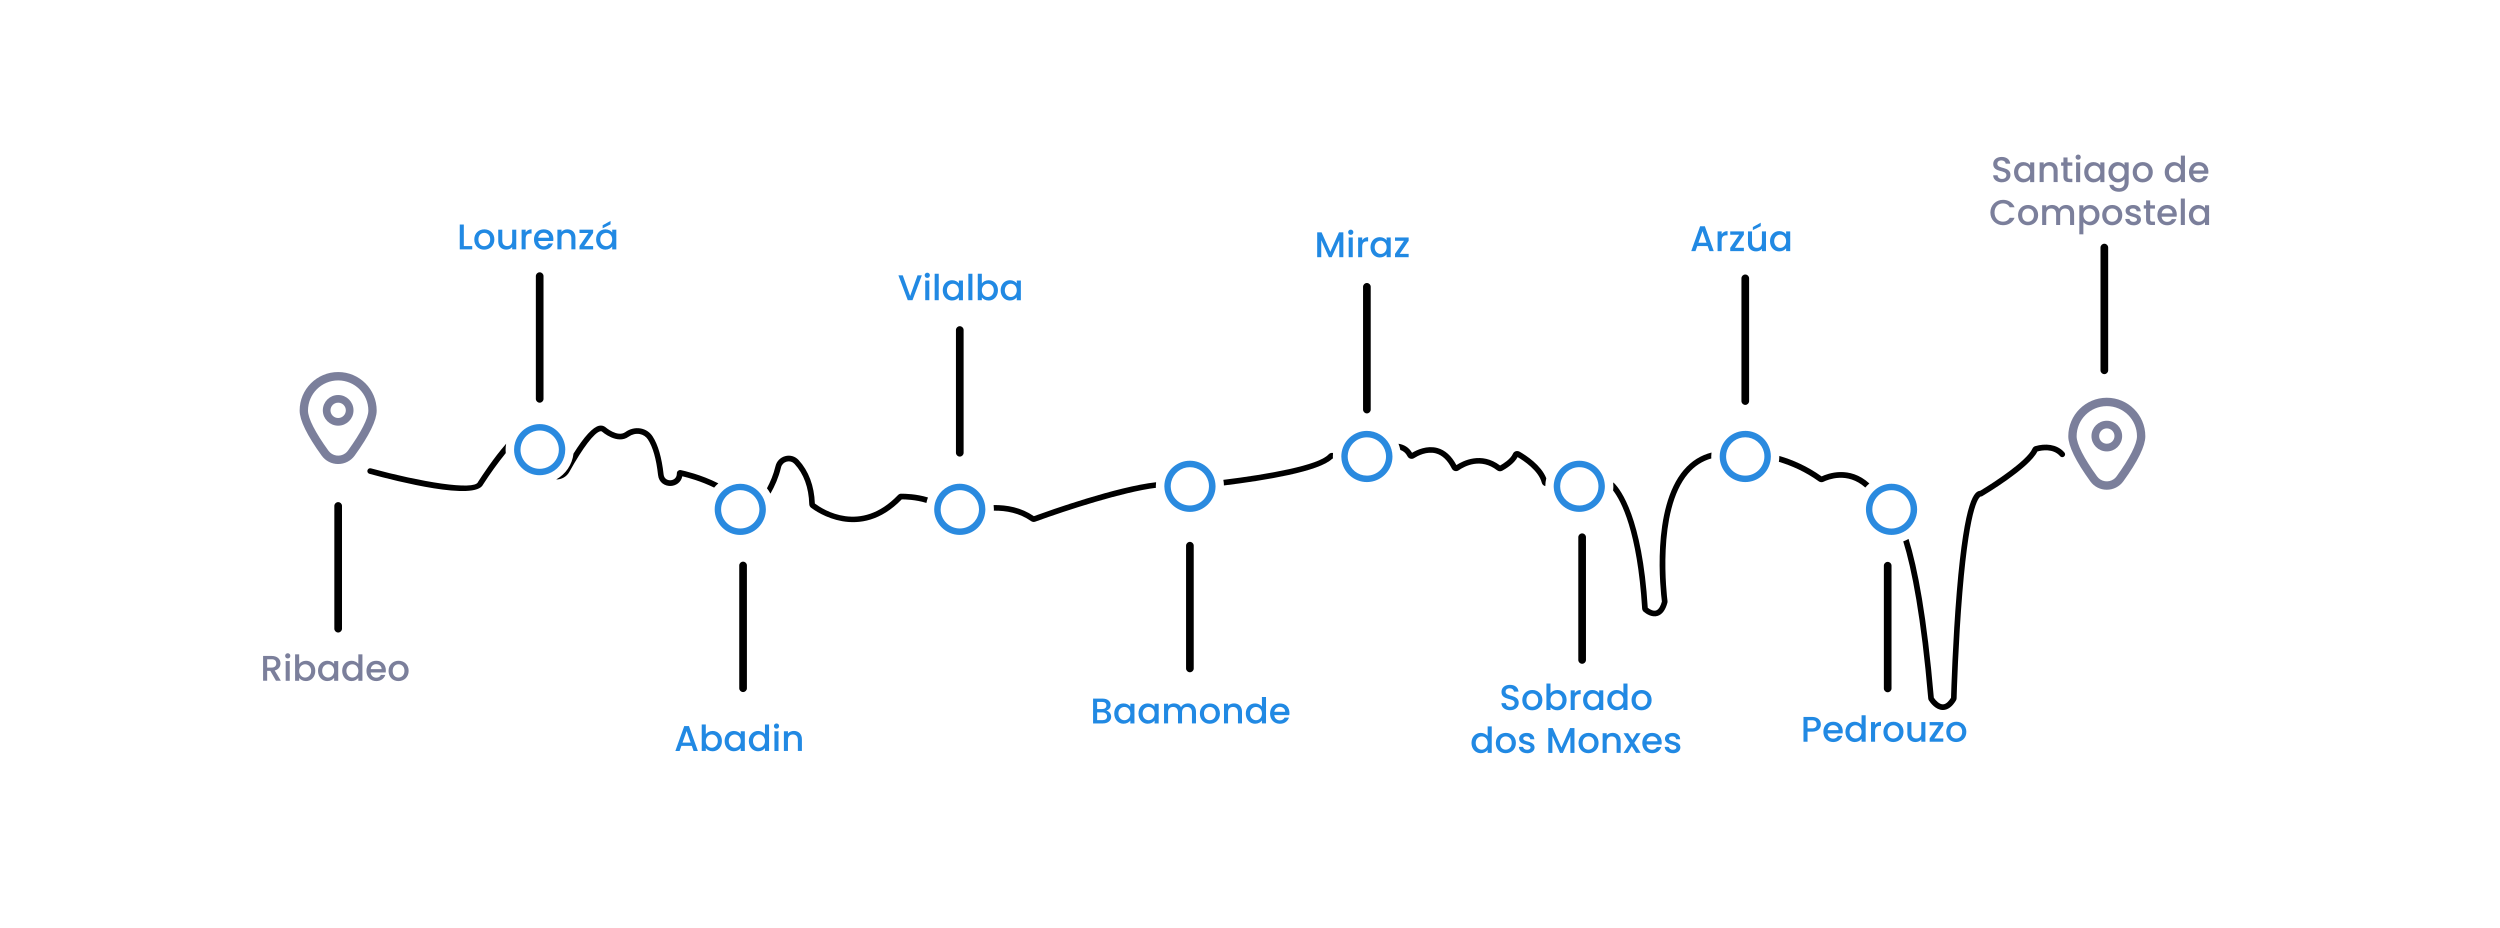 <?xml version="1.0" encoding="UTF-8"?>
<svg id="Capa_1" data-name="Capa 1" xmlns="http://www.w3.org/2000/svg" version="1.1" viewBox="0 0 841 312.28">
  <defs>
    <style>
      .cls-1 {
        fill: #2a8adf;
      }

      .cls-1, .cls-2, .cls-3, .cls-4 {
        stroke-width: 0px;
      }

      .cls-2 {
        fill: #000;
      }

      .cls-3 {
        fill: #7b7f9b;
      }

      .cls-4 {
        fill: #2189e3;
      }
    </style>
  </defs>
  <path class="cls-2" d="M113.76,168.91c-.71,0-1.29.58-1.29,1.29v41.29c0,.71.58,1.29,1.29,1.29s1.29-.58,1.29-1.29v-41.29c0-.72-.58-1.29-1.29-1.29Z"/>
  <path class="cls-2" d="M181.55,91.6c-.71,0-1.29.58-1.29,1.29v41.29c0,.71.58,1.29,1.29,1.29s1.29-.58,1.29-1.29v-41.29c0-.72-.58-1.29-1.29-1.29Z"/>
  <path class="cls-2" d="M249.97,188.94c-.71,0-1.29.58-1.29,1.29v41.29c0,.71.58,1.29,1.29,1.29s1.29-.58,1.29-1.29v-41.29c0-.71-.57-1.29-1.29-1.29Z"/>
  <path class="cls-2" d="M322.87,109.73c-.71,0-1.29.58-1.29,1.29v41.29c0,.71.58,1.29,1.29,1.29s1.29-.58,1.29-1.29v-41.29c0-.71-.57-1.29-1.29-1.29Z"/>
  <path class="cls-2" d="M400.28,182.28c-.71,0-1.29.58-1.29,1.29v41.29c0,.71.58,1.29,1.29,1.29s1.29-.58,1.29-1.29v-41.29c0-.71-.57-1.29-1.29-1.29Z"/>
  <path class="cls-2" d="M459.82,95.2c-.71,0-1.29.58-1.29,1.29v41.29c0,.71.58,1.29,1.29,1.29s1.29-.58,1.29-1.29v-41.29c0-.72-.58-1.29-1.29-1.29Z"/>
  <path class="cls-2" d="M532.23,179.43c-.71,0-1.29.58-1.29,1.29v41.29c0,.71.58,1.29,1.29,1.29s1.29-.58,1.29-1.29v-41.29c0-.72-.57-1.29-1.29-1.29Z"/>
  <path class="cls-2" d="M587.11,92.34c-.71,0-1.29.58-1.29,1.29v41.29c0,.71.58,1.29,1.29,1.29s1.29-.58,1.29-1.29v-41.29c0-.71-.57-1.29-1.29-1.29Z"/>
  <path class="cls-2" d="M635.02,189.01c-.71,0-1.29.58-1.29,1.29v41.29c0,.71.58,1.29,1.29,1.29s1.29-.58,1.29-1.29v-41.29c0-.71-.57-1.29-1.29-1.29Z"/>
  <path class="cls-2" d="M707.9,81.99c-.71,0-1.29.58-1.29,1.29v41.29c0,.71.58,1.29,1.29,1.29s1.29-.58,1.29-1.29v-41.29c0-.72-.57-1.29-1.29-1.29Z"/>
  <g>
    <path class="cls-2" d="M566.49,158.03c-11.06,12.91-7.87,40.87-7.43,44.32-.32,1.21-.94,2.69-1.98,3.02-.85.27-1.98-.28-2.77-.92-1.89-30.34-9.13-39.76-11.32-41.92-.09-.09-.21-.17-.33-.24.05.43.08.86.08,1.3,0,.49-.04.96-.1,1.42,2.72,3.51,8.17,13.66,9.77,39.69.03.43.22.83.55,1.11.74.62,2.69,2,4.69,1.37,1.51-.48,2.61-1.95,3.26-4.4.05-.2.07-.41.04-.61-.16-1.24-3.8-30.33,6.98-42.91,2.14-2.5,4.74-4.17,7.76-5.04-.02-.22-.03-.44-.03-.67,0-.44.03-.89.09-1.32-3.62.92-6.72,2.85-9.24,5.8Z"/>
    <path class="cls-2" d="M160.87,162.02l-.08.15c-1.21,2.95-19.45-.08-36.01-4.62-.5-.14-1.02.15-1.17.66h0c-.14.51.14,1.03.66,1.18,9.45,2.6,35.62,9.21,38.24,3.61,2.14-3.34,4.94-7.27,7.63-10.58-.03-.38-.06-.75-.06-1.13,0-.69.07-1.36.19-2.02-4.16,4.71-8.21,10.91-9.4,12.76Z"/>
    <path class="cls-2" d="M303.17,166.07c-.42,0-.81.18-1.1.49-12.56,13.07-25.2,4.89-27.95,2.82-.21-5.95-2.11-11-5.47-14.63-1.16-1.25-2.84-1.75-4.49-1.31-1.64.43-2.9,1.72-3.29,3.38-.67,2.82-1.74,5.31-2.87,7.43.44.56.84,1.17,1.18,1.81,1.39-2.4,2.74-5.38,3.55-8.79.23-.99.96-1.72,1.93-1.98.96-.26,1.94.03,2.61.77,3.12,3.36,4.79,7.92,4.96,13.55.02.48.24.9.61,1.19,1.64,1.25,16.36,11.81,30.51-2.81h.05c1.05,0,4.64.09,8.24,1.2.12-.64.31-1.25.53-1.84-3.95-1.22-7.82-1.28-9-1.26Z"/>
    <path class="cls-2" d="M347.79,173.64c-4.22-2.93-9.07-3.8-13.54-3.74.06.47.1.96.1,1.44,0,.15-.02.3-.03.45,4.17-.05,8.66.78,12.51,3.5.42.3.96.38,1.44.2,10.8-3.94,29.59-10.01,40.58-11.39,0-.17-.03-.34-.03-.51,0-.47.03-.92.09-1.37-13.19,1.48-35.38,9.33-41.13,11.42Z"/>
    <path class="cls-2" d="M241.63,162.59c-5.9-2.99-11.68-4.26-12.62-4.45-.32-.07-.65.02-.9.22-.26.2-.41.52-.42.85v.18c-.06,1.54-1.19,2.12-2.16,2.17-.94.03-2.12-.46-2.29-1.98-.63-5.68-1.88-9.99-3.7-12.78-.91-1.41-2.33-2.35-3.98-2.66-1.78-.33-3.68.11-5.21,1.22-2.58,1.87-6.63-1.61-6.7-1.68-.58-.46-1.29-.61-2.06-.47-2.12.43-5.03,3.58-8.66,9.38-.43,3.74-2.67,6.94-5.82,8.7,1.85.03,3.52-.94,4.42-2.55,4.53-8.15,8.43-13.26,10.44-13.66.27-.05.4.02.47.06.21.19,5.23,4.52,9.04,1.77,1.11-.8,2.48-1.13,3.75-.89,1.13.21,2.11.86,2.74,1.83,1.66,2.55,2.81,6.58,3.4,11.96.29,2.63,2.4,3.74,4.26,3.67,1.67-.07,3.49-1.12,3.9-3.26,1.9.45,6.23,1.62,10.71,3.81.42-.51.9-.99,1.41-1.42Z"/>
    <path class="cls-2" d="M448.39,152.37c-.54-.11-1.09.09-1.48.51-3.34,3.67-20.26,6.67-35.38,8.54.12.61.19,1.25.2,1.89,13.72-1.68,32.26-4.7,36.48-9.04.05,0,.13.03.19.03-.02-.25-.03-.49-.03-.75,0-.4.02-.79.06-1.19,0,0-.02,0-.03,0Z"/>
    <path class="cls-2" d="M511.14,151.93c-.38-.22-.84-.26-1.27-.13-.43.14-.77.46-.95.88-.78,1.8-3.27,3.33-4.29,3.91-6.29-4.75-12.5-1.57-14.7-.14-1.64-3.1-3.78-5.03-6.37-5.74-3.56-.97-6.98.67-8.55,1.61-1.07-1.87-2.75-2.77-4.56-3.05.27.67.49,1.37.62,2.1.95.32,1.83.96,2.41,2.13.2.39.55.68.98.8s.89.05,1.26-.2c1.18-.75,4.26-2.42,7.33-1.57,2.13.59,3.93,2.29,5.34,5.08.21.42.59.72,1.03.83.43.11.9.03,1.27-.23,2.06-1.42,7.43-4.28,12.94,0,.49.38,1.16.44,1.71.15,1.19-.65,4.02-2.35,5.18-4.6,2,1.18,7.08,4.54,8.13,8.62.15.59.61,1.02,1.19,1.15,0-.91.13-1.79.33-2.64-1.71-4.41-6.8-7.7-9.01-8.97Z"/>
    <path class="cls-2" d="M628.87,162.65c-6.68-6.13-14.05-3.34-16.08-2.39-4.81-3.43-9.72-5.57-14.23-6.88,0,.06,0,.12,0,.18,0,.61-.06,1.21-.15,1.8,4.29,1.29,8.92,3.33,13.42,6.56.48.34,1.09.39,1.6.14,1.47-.72,8.03-3.46,14.05,1.95.42-.49.88-.94,1.36-1.36Z"/>
    <path class="cls-2" d="M684.67,150.07c-.43.13-.78.44-.97.87-1.84,4.11-13.13,11.5-17.59,14.16-1.7.15-5.19,1.86-7.85,34-1.36,16.45-1.88,33.34-1.94,35.63-.63,1.01-1.59,2.19-2.71,2.21h-.03c-1.14,0-2.34-1.19-3.04-2.24-2.35-27.28-5.46-43.66-8.51-53.41-.56.32-1.16.61-1.78.84,2.88,9.29,6.03,25.29,8.4,52.82.03.26.1.5.25.72.49.75,2.25,3.18,4.68,3.18h.05c1.61-.03,3.08-1.09,4.35-3.19.14-.24.22-.51.23-.78.05-1.89.56-18.98,1.94-35.61,2.58-31.2,5.92-32.25,6.29-32.27h.24s.2-.13.2-.13c.65-.38,15.81-9.41,18.5-14.99,1.42-.39,5.29-1.14,7.66,1.59.31.36.84.43,1.23.17h0c.49-.32.58-.99.2-1.42-2.54-2.94-6.62-3.07-9.77-2.14Z"/>
    <path class="cls-1" d="M190.16,151.27c0-4.75-3.86-8.61-8.61-8.61-1.31,0-2.55.31-3.67.84-2.18,1.03-3.87,2.96-4.58,5.3-.24.78-.37,1.61-.37,2.46,0,4.75,3.86,8.61,8.61,8.61.67,0,1.3-.09,1.93-.23.71-.16,1.39-.42,2.02-.74,2.77-1.42,4.66-4.31,4.66-7.63ZM184.18,157.15c-.58.26-1.19.43-1.85.51-.26.03-.52.05-.78.05-3.56,0-6.45-2.89-6.45-6.45,0-2.48,1.41-4.63,3.46-5.71.58-.3,1.2-.52,1.87-.63.37-.06.73-.1,1.12-.1,3.56,0,6.45,2.89,6.45,6.45,0,2.61-1.56,4.86-3.81,5.88Z"/>
    <path class="cls-1" d="M256.4,166.92c-1.51-2.5-4.24-4.18-7.37-4.18-1.71,0-3.32.51-4.66,1.38-.57.37-1.09.8-1.55,1.29-1.48,1.54-2.4,3.64-2.4,5.94,0,4.75,3.86,8.61,8.61,8.61s8.61-3.86,8.61-8.61c0-.83-.12-1.62-.34-2.38-.2-.73-.5-1.42-.89-2.06ZM249.03,177.78c-3.56,0-6.45-2.89-6.45-6.45,0-1.88.82-3.57,2.11-4.76.5-.46,1.08-.84,1.71-1.13.8-.36,1.69-.56,2.62-.56,2.67,0,4.97,1.64,5.94,3.96.27.65.43,1.35.48,2.08,0,.14.02.26.02.4,0,3.56-2.88,6.46-6.43,6.46Z"/>
    <path class="cls-1" d="M322.87,162.73c-3.69,0-6.84,2.34-8.06,5.61-.23.61-.39,1.25-.47,1.91-.04.36-.08.72-.08,1.09,0,4.75,3.86,8.61,8.61,8.61s8.26-3.53,8.58-7.99c.02-.2.03-.41.03-.62,0-.43-.04-.86-.1-1.28-.62-4.13-4.2-7.33-8.51-7.33ZM322.87,177.78c-3.49,0-6.33-2.79-6.43-6.25,0-.07,0-.13,0-.2,0-.67.1-1.32.3-1.93.82-2.61,3.27-4.51,6.15-4.51,3.22,0,5.88,2.37,6.36,5.45.05.32.09.66.09,1,0,.32-.03.61-.08.92-.45,3.11-3.14,5.52-6.38,5.52Z"/>
    <path class="cls-1" d="M400.28,154.99c-4.2,0-7.71,3.03-8.45,7.02-.09.52-.15,1.05-.15,1.59,0,.09,0,.17.02.26.14,4.62,3.94,8.35,8.6,8.35s8.58-3.84,8.61-8.55v-.05c0-.63-.08-1.25-.2-1.84-.84-3.88-4.29-6.78-8.41-6.78ZM400.28,170.04c-3.46,0-6.29-2.75-6.43-6.17,0-.09-.02-.18-.02-.26,0-.54.08-1.07.2-1.57.7-2.8,3.23-4.88,6.24-4.88s5.53,2.06,6.23,4.85c.13.51.2,1.04.2,1.59,0,.1,0,.2-.02.3-.14,3.4-2.97,6.14-6.42,6.14Z"/>
    <path class="cls-1" d="M467.32,149.34c-1.48-2.62-4.28-4.39-7.5-4.39-4.5,0-8.2,3.47-8.57,7.88-.02.24-.03.49-.03.73,0,.41.04.81.09,1.21.59,4.18,4.18,7.4,8.51,7.4,4.75,0,8.61-3.86,8.61-8.61,0-.84-.13-1.64-.35-2.4-.19-.65-.44-1.25-.76-1.83ZM459.82,160c-3.05,0-5.62-2.14-6.28-5-.11-.46-.17-.95-.17-1.44,0-.17,0-.33.03-.5.26-3.32,3.04-5.94,6.42-5.94,2.35,0,4.42,1.27,5.53,3.16.37.61.64,1.3.78,2.03.08.4.13.82.13,1.25,0,3.55-2.9,6.44-6.45,6.44Z"/>
    <path class="cls-1" d="M531.28,154.99c-4.27,0-7.81,3.13-8.49,7.21-.08.45-.13.92-.13,1.4,0,.18.02.35.03.52.27,4.5,4.01,8.08,8.58,8.08,4.24,0,7.77-3.09,8.47-7.13.09-.48.14-.97.14-1.48,0-.17-.02-.34-.03-.51-.26-4.51-4-8.09-8.57-8.09ZM531.28,170.04c-3.24,0-5.93-2.41-6.37-5.53-.04-.3-.07-.61-.07-.91,0-.35.03-.69.09-1.02.49-3.07,3.15-5.42,6.35-5.42,3.53,0,6.4,2.86,6.44,6.39v.06c0,.64-.09,1.26-.27,1.85-.79,2.65-3.26,4.6-6.17,4.6Z"/>
    <path class="cls-1" d="M587.11,144.95c-4.12,0-7.56,2.91-8.41,6.78-.13.59-.2,1.2-.2,1.83,0,.03,0,.06,0,.09.04,4.71,3.89,8.52,8.61,8.52,4.38,0,8.02-3.3,8.54-7.55.04-.35.07-.7.07-1.06,0-.32-.02-.63-.05-.94-.46-4.31-4.12-7.68-8.55-7.68ZM587.11,160c-3.56,0-6.45-2.89-6.45-6.45v-.09c0-.68.13-1.34.33-1.95.85-2.56,3.27-4.41,6.11-4.41,3.07,0,5.65,2.17,6.29,5.05.1.45.15.92.15,1.4,0,.2,0,.41-.03.61-.3,3.27-3.05,5.84-6.4,5.84Z"/>
    <path class="cls-1" d="M644.92,171.34c0-4.75-3.86-8.61-8.61-8.61-2.09,0-4.01.75-5.5,2-.49.41-.94.88-1.33,1.39-1.11,1.45-1.78,3.26-1.78,5.22,0,4.75,3.86,8.61,8.61,8.61,1.07,0,2.09-.2,3.04-.56.62-.24,1.21-.53,1.76-.9,2.3-1.54,3.82-4.17,3.82-7.15ZM638.58,177.37c-.71.26-1.48.43-2.28.43-3.56,0-6.45-2.89-6.45-6.45,0-1.23.35-2.37.95-3.35.35-.57.78-1.08,1.28-1.52,1.13-.98,2.6-1.58,4.21-1.58,3.56,0,6.45,2.89,6.45,6.45,0,2.05-.96,3.87-2.46,5.05-.5.41-1.08.73-1.71.97Z"/>
  </g>
  <g>
    <path class="cls-3" d="M113.76,132.88c-2.85,0-5.16,2.31-5.16,5.16s2.31,5.16,5.16,5.16,5.16-2.31,5.16-5.16-2.31-5.16-5.16-5.16ZM113.76,140.62c-1.42,0-2.58-1.15-2.58-2.58s1.15-2.58,2.58-2.58,2.58,1.15,2.58,2.58c0,1.42-1.15,2.58-2.58,2.58Z"/>
    <path class="cls-3" d="M113.76,125.15c-7.16,0-12.96,5.8-12.96,12.96,0,3.27,2.49,8.37,7.4,15.15,1.28,1.79,3.35,2.85,5.56,2.84,2.2,0,4.27-1.05,5.56-2.84,4.91-6.78,7.4-11.87,7.4-15.15,0-7.16-5.81-12.96-12.96-12.96ZM117.04,151.61c-.25.34-.55.65-.9.9-1.81,1.31-4.35.91-5.66-.9-4.43-6.11-6.87-10.9-6.87-13.49,0-5.6,4.55-10.15,10.15-10.15,5.6,0,10.15,4.55,10.15,10.15,0,2.58-2.44,7.38-6.87,13.49Z"/>
  </g>
  <g>
    <path class="cls-3" d="M708.73,141.54c-2.85,0-5.16,2.31-5.16,5.16s2.31,5.16,5.16,5.16,5.16-2.31,5.16-5.16-2.31-5.16-5.16-5.16ZM708.73,149.27c-1.42,0-2.58-1.15-2.58-2.58s1.15-2.58,2.58-2.58,2.58,1.15,2.58,2.58c0,1.42-1.15,2.58-2.58,2.58Z"/>
    <path class="cls-3" d="M708.73,133.8c-7.16,0-12.96,5.8-12.96,12.96,0,3.27,2.49,8.37,7.4,15.15,1.28,1.79,3.35,2.85,5.56,2.84,2.2,0,4.27-1.05,5.56-2.84,4.91-6.78,7.4-11.87,7.4-15.15,0-7.16-5.8-12.96-12.96-12.96ZM712.01,160.26c-.25.34-.55.65-.9.9-1.81,1.31-4.35.91-5.66-.9-4.43-6.11-6.87-10.9-6.87-13.49,0-5.6,4.55-10.15,10.15-10.15,5.6,0,10.15,4.55,10.15,10.15,0,2.59-2.44,7.39-6.87,13.49Z"/>
  </g>
  <g>
    <path class="cls-3" d="M91.39,220.66c1.98,0,2.96,1.14,2.96,2.5,0,.99-.53,2.04-1.94,2.39l2.07,3.46h-1.64l-1.92-3.34h-1.05v3.34h-1.37v-8.36h2.89ZM91.39,221.77h-1.52v2.8h1.52c1.07,0,1.55-.59,1.55-1.42s-.48-1.38-1.55-1.38Z"/>
    <path class="cls-3" d="M95.92,220.63c0-.49.38-.88.88-.88s.87.38.87.88-.38.88-.87.88-.88-.38-.88-.88ZM96.1,222.39h1.37v6.63h-1.37v-6.63Z"/>
    <path class="cls-3" d="M102.95,222.28c1.76,0,3.11,1.35,3.11,3.39s-1.37,3.45-3.11,3.45c-1.09,0-1.88-.49-2.31-1.07v.96h-1.37v-8.9h1.37v3.26c.43-.6,1.26-1.09,2.31-1.09ZM102.65,223.47c-1.02,0-2.01.81-2.01,2.22s.99,2.24,2.01,2.24,2.02-.83,2.02-2.26-.99-2.2-2.02-2.2Z"/>
    <path class="cls-3" d="M110.1,222.28c1.12,0,1.89.53,2.3,1.07v-.96h1.38v6.63h-1.38v-.99c-.42.57-1.21,1.09-2.32,1.09-1.72,0-3.1-1.41-3.1-3.45s1.38-3.39,3.13-3.39ZM110.39,223.47c-1.02,0-2.01.77-2.01,2.2s.99,2.26,2.01,2.26,2.01-.81,2.01-2.24-.97-2.22-2.01-2.22Z"/>
    <path class="cls-3" d="M118.26,222.28c.87,0,1.78.41,2.28,1.03v-3.2h1.38v8.9h-1.38v-1c-.42.6-1.21,1.11-2.3,1.11-1.74,0-3.13-1.41-3.13-3.45s1.38-3.39,3.14-3.39ZM118.54,223.47c-1.02,0-2.01.77-2.01,2.2s.99,2.26,2.01,2.26,2.01-.81,2.01-2.24-.97-2.22-2.01-2.22Z"/>
    <path class="cls-3" d="M126.58,229.12c-1.9,0-3.31-1.35-3.31-3.43s1.35-3.41,3.31-3.41,3.22,1.31,3.22,3.26c0,.23-.01.44-.05.67h-5.06c.1,1.09.88,1.76,1.89,1.76.84,0,1.31-.41,1.56-.93h1.48c-.37,1.15-1.42,2.08-3.04,2.08ZM124.71,225.1h3.67c-.02-1.02-.83-1.67-1.85-1.67-.93,0-1.67.63-1.82,1.67Z"/>
    <path class="cls-3" d="M134.03,229.12c-1.89,0-3.32-1.35-3.32-3.43s1.49-3.41,3.38-3.41,3.38,1.33,3.38,3.41-1.54,3.43-3.44,3.43ZM134.03,227.93c1.02,0,2.03-.73,2.03-2.24s-.97-2.22-2-2.22-1.96.72-1.96,2.22.89,2.24,1.92,2.24Z"/>
  </g>
  <g>
    <path class="cls-4" d="M156.03,75.53v7.25h2.83v1.11h-4.2v-8.36h1.37Z"/>
    <path class="cls-4" d="M162.87,83.99c-1.89,0-3.32-1.35-3.32-3.43s1.49-3.41,3.38-3.41,3.38,1.33,3.38,3.41-1.54,3.43-3.44,3.43ZM162.87,82.8c1.02,0,2.03-.73,2.03-2.24s-.97-2.22-2-2.22-1.96.72-1.96,2.22.89,2.24,1.92,2.24Z"/>
    <path class="cls-4" d="M173.67,83.88h-1.37v-.79c-.43.57-1.18.89-1.96.89-1.55,0-2.73-.97-2.73-2.83v-3.9h1.36v3.69c0,1.21.66,1.84,1.66,1.84s1.67-.63,1.67-1.84v-3.69h1.37v6.63Z"/>
    <path class="cls-4" d="M176.84,83.88h-1.37v-6.63h1.37v.96c.38-.66,1.05-1.07,1.98-1.07v1.42h-.35c-1.01,0-1.64.42-1.64,1.83v3.49Z"/>
    <path class="cls-4" d="M182.94,83.99c-1.9,0-3.31-1.35-3.31-3.43s1.35-3.41,3.31-3.41,3.22,1.31,3.22,3.26c0,.23-.01.44-.05.67h-5.06c.1,1.09.88,1.76,1.89,1.76.84,0,1.31-.41,1.56-.93h1.48c-.37,1.15-1.42,2.08-3.04,2.08ZM181.06,79.97h3.67c-.02-1.02-.83-1.67-1.85-1.67-.93,0-1.67.63-1.82,1.67Z"/>
    <path class="cls-4" d="M192.21,80.18c0-1.21-.66-1.84-1.66-1.84s-1.67.63-1.67,1.84v3.7h-1.37v-6.63h1.37v.76c.44-.54,1.18-.87,1.97-.87,1.55,0,2.72.97,2.72,2.83v3.91h-1.36v-3.7Z"/>
    <path class="cls-4" d="M199.53,78.38l-3.01,4.39h3.01v1.12h-4.59v-1.12l3.02-4.39h-3.02v-1.12h4.59v1.12Z"/>
    <path class="cls-4" d="M203.65,77.15c1.12,0,1.89.53,2.3,1.07v-.96h1.38v6.63h-1.38v-.99c-.42.57-1.21,1.09-2.32,1.09-1.72,0-3.1-1.41-3.1-3.45s1.38-3.39,3.13-3.39ZM203.93,78.34c-1.02,0-2.01.77-2.01,2.2s.99,2.26,2.01,2.26,2.01-.81,2.01-2.24-.97-2.22-2.01-2.22ZM205.39,74.31v1.17l-2.66,1.31v-1.01l2.66-1.47Z"/>
  </g>
  <g>
    <path class="cls-4" d="M232.72,250.92h-3.5l-.6,1.71h-1.43l2.99-8.37h1.59l2.99,8.37h-1.44l-.6-1.71ZM230.97,245.92l-1.37,3.88h2.73l-1.36-3.88Z"/>
    <path class="cls-4" d="M239.74,245.89c1.76,0,3.11,1.35,3.11,3.39s-1.37,3.45-3.11,3.45c-1.09,0-1.88-.49-2.31-1.07v.96h-1.37v-8.9h1.37v3.26c.43-.6,1.26-1.09,2.31-1.09ZM239.44,247.08c-1.02,0-2.01.81-2.01,2.22s.99,2.24,2.01,2.24,2.02-.83,2.02-2.26-.99-2.2-2.02-2.2Z"/>
    <path class="cls-4" d="M246.88,245.89c1.12,0,1.89.53,2.3,1.07v-.96h1.38v6.63h-1.38v-.99c-.42.57-1.21,1.09-2.32,1.09-1.72,0-3.1-1.41-3.1-3.45s1.38-3.39,3.13-3.39ZM247.17,247.08c-1.02,0-2.01.77-2.01,2.2s.99,2.26,2.01,2.26,2.01-.81,2.01-2.24-.97-2.22-2.01-2.22Z"/>
    <path class="cls-4" d="M255.05,245.89c.87,0,1.78.41,2.28,1.03v-3.2h1.38v8.9h-1.38v-1c-.42.6-1.21,1.11-2.3,1.11-1.74,0-3.13-1.41-3.13-3.45s1.38-3.39,3.14-3.39ZM255.32,247.08c-1.02,0-2.01.77-2.01,2.2s.99,2.26,2.01,2.26,2.01-.81,2.01-2.24-.97-2.22-2.01-2.22Z"/>
    <path class="cls-4" d="M260.34,244.25c0-.49.38-.88.88-.88s.87.38.87.88-.38.88-.87.88-.88-.38-.88-.88ZM260.52,246h1.37v6.63h-1.37v-6.63Z"/>
    <path class="cls-4" d="M268.4,248.92c0-1.21-.66-1.84-1.66-1.84s-1.67.63-1.67,1.84v3.7h-1.37v-6.63h1.37v.76c.44-.54,1.18-.87,1.97-.87,1.55,0,2.72.97,2.72,2.83v3.91h-1.36v-3.7Z"/>
  </g>
  <g>
    <path class="cls-4" d="M308.66,92.63h1.44l-3.14,8.36h-1.59l-3.15-8.36h1.47l2.48,6.95,2.49-6.95Z"/>
    <path class="cls-4" d="M311.06,92.61c0-.49.38-.88.88-.88s.87.38.87.88-.38.88-.87.88-.88-.38-.88-.88ZM311.25,94.36h1.37v6.63h-1.37v-6.63Z"/>
    <path class="cls-4" d="M314.42,92.09h1.37v8.9h-1.37v-8.9Z"/>
    <path class="cls-4" d="M320.26,94.26c1.12,0,1.89.53,2.3,1.07v-.96h1.38v6.63h-1.38v-.99c-.42.57-1.21,1.09-2.32,1.09-1.72,0-3.1-1.41-3.1-3.45s1.38-3.39,3.13-3.39ZM320.55,95.45c-1.02,0-2.01.77-2.01,2.2s.99,2.26,2.01,2.26,2.01-.81,2.01-2.24-.97-2.22-2.01-2.22Z"/>
    <path class="cls-4" d="M325.75,92.09h1.37v8.9h-1.37v-8.9Z"/>
    <path class="cls-4" d="M332.6,94.26c1.76,0,3.11,1.35,3.11,3.39s-1.37,3.45-3.11,3.45c-1.09,0-1.88-.49-2.31-1.07v.96h-1.37v-8.9h1.37v3.26c.43-.6,1.26-1.09,2.31-1.09ZM332.3,95.45c-1.02,0-2.01.81-2.01,2.22s.99,2.24,2.01,2.24,2.02-.83,2.02-2.26-.99-2.2-2.02-2.2Z"/>
    <path class="cls-4" d="M339.74,94.26c1.12,0,1.89.53,2.3,1.07v-.96h1.38v6.63h-1.38v-.99c-.42.57-1.21,1.09-2.32,1.09-1.72,0-3.1-1.41-3.1-3.45s1.38-3.39,3.13-3.39ZM340.03,95.45c-1.02,0-2.01.77-2.01,2.2s.99,2.26,2.01,2.26,2.01-.81,2.01-2.24-.97-2.22-2.01-2.22Z"/>
  </g>
  <g>
    <path class="cls-4" d="M371.05,243.37h-3.34v-8.36h3.19c1.77,0,2.71.97,2.71,2.15,0,1.01-.61,1.62-1.42,1.91.89.16,1.61,1.05,1.61,2.04,0,1.27-1.03,2.25-2.74,2.25ZM370.77,236.13h-1.7v2.39h1.7c.89,0,1.43-.42,1.43-1.19s-.54-1.2-1.43-1.2ZM370.88,239.64h-1.8v2.61h1.85c.93,0,1.49-.47,1.49-1.27s-.63-1.33-1.54-1.33Z"/>
    <path class="cls-4" d="M377.95,236.63c1.12,0,1.89.53,2.3,1.07v-.96h1.38v6.63h-1.38v-.99c-.42.57-1.21,1.09-2.32,1.09-1.72,0-3.1-1.41-3.1-3.45s1.38-3.39,3.13-3.39ZM378.24,237.82c-1.02,0-2.01.77-2.01,2.2s.99,2.26,2.01,2.26,2.01-.81,2.01-2.24-.97-2.22-2.01-2.22Z"/>
    <path class="cls-4" d="M386.1,236.63c1.12,0,1.89.53,2.3,1.07v-.96h1.38v6.63h-1.38v-.99c-.42.57-1.21,1.09-2.32,1.09-1.72,0-3.1-1.41-3.1-3.45s1.38-3.39,3.13-3.39ZM386.39,237.82c-1.02,0-2.01.77-2.01,2.2s.99,2.26,2.01,2.26,2.01-.81,2.01-2.24-.97-2.22-2.01-2.22Z"/>
    <path class="cls-4" d="M400.97,239.66c0-1.21-.66-1.84-1.66-1.84s-1.67.63-1.67,1.84v3.7h-1.36v-3.7c0-1.21-.66-1.84-1.66-1.84s-1.67.63-1.67,1.84v3.7h-1.37v-6.63h1.37v.76c.44-.54,1.17-.87,1.96-.87,1.05,0,1.92.44,2.38,1.31.41-.81,1.35-1.31,2.31-1.31,1.55,0,2.73.97,2.73,2.83v3.91h-1.36v-3.7Z"/>
    <path class="cls-4" d="M406.95,243.48c-1.89,0-3.32-1.35-3.32-3.43s1.49-3.41,3.38-3.41,3.38,1.33,3.38,3.41-1.54,3.43-3.44,3.43ZM406.95,242.28c1.02,0,2.03-.73,2.03-2.24s-.97-2.22-2-2.22-1.96.72-1.96,2.22.89,2.24,1.92,2.24Z"/>
    <path class="cls-4" d="M416.45,239.66c0-1.21-.66-1.84-1.66-1.84s-1.67.63-1.67,1.84v3.7h-1.37v-6.63h1.37v.76c.44-.54,1.18-.87,1.97-.87,1.55,0,2.72.97,2.72,2.83v3.91h-1.36v-3.7Z"/>
    <path class="cls-4" d="M422.23,236.63c.87,0,1.78.41,2.28,1.03v-3.2h1.38v8.9h-1.38v-1c-.42.6-1.21,1.11-2.3,1.11-1.74,0-3.13-1.41-3.13-3.45s1.38-3.39,3.14-3.39ZM422.51,237.82c-1.02,0-2.01.77-2.01,2.2s.99,2.26,2.01,2.26,2.01-.81,2.01-2.24-.97-2.22-2.01-2.22Z"/>
    <path class="cls-4" d="M430.56,243.48c-1.9,0-3.31-1.35-3.31-3.43s1.35-3.41,3.31-3.41,3.22,1.31,3.22,3.26c0,.23-.01.44-.05.67h-5.06c.1,1.09.88,1.76,1.89,1.76.84,0,1.31-.41,1.56-.93h1.48c-.37,1.15-1.42,2.08-3.04,2.08ZM428.68,239.46h3.67c-.02-1.02-.83-1.67-1.85-1.67-.93,0-1.67.63-1.82,1.67Z"/>
  </g>
  <g>
    <path class="cls-4" d="M443.1,78.16h1.48l2.93,6.55,2.92-6.55h1.47v8.36h-1.37v-5.72l-2.55,5.72h-.95l-2.56-5.72v5.72h-1.37v-8.36Z"/>
    <path class="cls-4" d="M453.52,78.13c0-.49.38-.88.88-.88s.87.38.87.88-.38.88-.87.88-.88-.38-.88-.88ZM453.7,79.89h1.37v6.63h-1.37v-6.63Z"/>
    <path class="cls-4" d="M458.25,86.52h-1.37v-6.63h1.37v.96c.38-.66,1.05-1.07,1.98-1.07v1.42h-.35c-1.01,0-1.64.42-1.64,1.83v3.49Z"/>
    <path class="cls-4" d="M464.16,79.78c1.12,0,1.89.53,2.3,1.07v-.96h1.38v6.63h-1.38v-.99c-.42.57-1.21,1.09-2.32,1.09-1.72,0-3.1-1.41-3.1-3.45s1.38-3.39,3.13-3.39ZM464.45,80.97c-1.02,0-2.01.77-2.01,2.2s.99,2.26,2.01,2.26,2.01-.81,2.01-2.24-.97-2.22-2.01-2.22Z"/>
    <path class="cls-4" d="M473.87,81.01l-3.01,4.39h3.01v1.12h-4.59v-1.12l3.02-4.39h-3.02v-1.12h4.59v1.12Z"/>
  </g>
  <g>
    <path class="cls-4" d="M508.04,238.93c-1.67,0-2.96-.91-2.96-2.39h1.47c.06.69.54,1.24,1.49,1.24s1.5-.52,1.5-1.23c0-2.02-4.44-.71-4.44-3.79,0-1.47,1.17-2.38,2.87-2.38,1.6,0,2.73.84,2.85,2.27h-1.52c-.05-.57-.54-1.08-1.41-1.11-.79-.02-1.41.36-1.41,1.17,0,1.89,4.42.71,4.42,3.76,0,1.25-1.02,2.45-2.89,2.45Z"/>
    <path class="cls-4" d="M515.42,238.95c-1.89,0-3.32-1.35-3.32-3.43s1.49-3.41,3.38-3.41,3.38,1.33,3.38,3.41-1.54,3.43-3.44,3.43ZM515.42,237.76c1.02,0,2.03-.73,2.03-2.24s-.97-2.22-2-2.22-1.96.72-1.96,2.22.89,2.24,1.92,2.24Z"/>
    <path class="cls-4" d="M523.9,232.11c1.76,0,3.11,1.35,3.11,3.39s-1.37,3.45-3.11,3.45c-1.09,0-1.88-.49-2.31-1.07v.96h-1.37v-8.9h1.37v3.26c.43-.6,1.26-1.09,2.31-1.09ZM523.6,233.3c-1.02,0-2.01.81-2.01,2.22s.99,2.24,2.01,2.24,2.02-.83,2.02-2.26-.99-2.2-2.02-2.2Z"/>
    <path class="cls-4" d="M529.75,238.85h-1.37v-6.63h1.37v.96c.38-.66,1.05-1.07,1.98-1.07v1.42h-.35c-1.01,0-1.64.42-1.64,1.83v3.49Z"/>
    <path class="cls-4" d="M535.66,232.11c1.12,0,1.89.53,2.3,1.07v-.96h1.38v6.63h-1.38v-.99c-.42.57-1.21,1.09-2.32,1.09-1.72,0-3.1-1.41-3.1-3.45s1.38-3.39,3.13-3.39ZM535.95,233.3c-1.02,0-2.01.77-2.01,2.2s.99,2.26,2.01,2.26,2.01-.81,2.01-2.24-.97-2.22-2.01-2.22Z"/>
    <path class="cls-4" d="M543.83,232.11c.87,0,1.78.41,2.28,1.03v-3.2h1.38v8.9h-1.38v-1c-.42.6-1.21,1.11-2.3,1.11-1.74,0-3.13-1.41-3.13-3.45s1.38-3.39,3.14-3.39ZM544.1,233.3c-1.02,0-2.01.77-2.01,2.2s.99,2.26,2.01,2.26,2.01-.81,2.01-2.24-.97-2.22-2.01-2.22Z"/>
    <path class="cls-4" d="M552.17,238.95c-1.89,0-3.32-1.35-3.32-3.43s1.49-3.41,3.38-3.41,3.38,1.33,3.38,3.41-1.54,3.43-3.44,3.43ZM552.17,237.76c1.02,0,2.03-.73,2.03-2.24s-.97-2.22-2-2.22-1.96.72-1.96,2.22.89,2.24,1.92,2.24Z"/>
    <path class="cls-4" d="M498.16,246.54c.87,0,1.78.41,2.28,1.03v-3.2h1.38v8.9h-1.38v-1c-.42.6-1.21,1.11-2.3,1.11-1.74,0-3.13-1.41-3.13-3.45s1.38-3.39,3.14-3.39ZM498.44,247.73c-1.02,0-2.01.77-2.01,2.2s.99,2.26,2.01,2.26,2.01-.81,2.01-2.24-.97-2.22-2.01-2.22Z"/>
    <path class="cls-4" d="M506.51,253.38c-1.89,0-3.32-1.35-3.32-3.43s1.49-3.41,3.38-3.41,3.38,1.33,3.38,3.41-1.54,3.43-3.44,3.43ZM506.51,252.19c1.02,0,2.03-.73,2.03-2.24s-.97-2.22-2-2.22-1.96.72-1.96,2.22.89,2.24,1.92,2.24Z"/>
    <path class="cls-4" d="M513.71,253.38c-1.59,0-2.71-.94-2.77-2.14h1.42c.05.54.56.99,1.32.99s1.21-.34,1.21-.79c0-1.3-3.85-.55-3.85-2.98,0-1.06.99-1.91,2.55-1.91s2.49.81,2.56,2.13h-1.37c-.05-.58-.49-.97-1.24-.97s-1.12.3-1.12.75c0,1.33,3.74.59,3.81,2.98,0,1.12-.97,1.96-2.54,1.96Z"/>
    <path class="cls-4" d="M520.85,244.92h1.48l2.93,6.55,2.92-6.55h1.47v8.36h-1.37v-5.72l-2.55,5.72h-.95l-2.56-5.72v5.72h-1.37v-8.36Z"/>
    <path class="cls-4" d="M534.33,253.38c-1.89,0-3.32-1.35-3.32-3.43s1.49-3.41,3.38-3.41,3.38,1.33,3.38,3.41-1.54,3.43-3.44,3.43ZM534.33,252.19c1.02,0,2.03-.73,2.03-2.24s-.97-2.22-2-2.22-1.96.72-1.96,2.22.89,2.24,1.92,2.24Z"/>
    <path class="cls-4" d="M543.83,249.57c0-1.21-.66-1.84-1.66-1.84s-1.67.63-1.67,1.84v3.7h-1.37v-6.63h1.37v.76c.44-.54,1.18-.87,1.97-.87,1.55,0,2.72.97,2.72,2.83v3.91h-1.36v-3.7Z"/>
    <path class="cls-4" d="M548.93,251.03l-1.35,2.25h-1.43l2.14-3.26-2.14-3.37h1.55l1.43,2.25,1.35-2.25h1.43l-2.14,3.27,2.14,3.35h-1.55l-1.43-2.25Z"/>
    <path class="cls-4" d="M555.78,253.38c-1.9,0-3.31-1.35-3.31-3.43s1.35-3.41,3.31-3.41,3.22,1.31,3.22,3.26c0,.23-.01.44-.05.67h-5.06c.1,1.09.88,1.76,1.89,1.76.84,0,1.31-.41,1.56-.93h1.48c-.37,1.15-1.42,2.08-3.04,2.08ZM553.91,249.37h3.67c-.02-1.02-.83-1.67-1.85-1.67-.93,0-1.67.63-1.82,1.67Z"/>
    <path class="cls-4" d="M562.76,253.38c-1.59,0-2.71-.94-2.77-2.14h1.42c.05.54.56.99,1.32.99s1.21-.34,1.21-.79c0-1.3-3.85-.55-3.85-2.98,0-1.06.99-1.91,2.55-1.91s2.49.81,2.56,2.13h-1.37c-.05-.58-.49-.97-1.24-.97s-1.12.3-1.12.75c0,1.33,3.74.59,3.81,2.98,0,1.12-.97,1.96-2.54,1.96Z"/>
  </g>
  <g>
    <path class="cls-4" d="M574.46,82.77h-3.5l-.6,1.71h-1.43l2.99-8.37h1.59l2.99,8.37h-1.44l-.6-1.71ZM572.71,77.77l-1.37,3.88h2.73l-1.36-3.88Z"/>
    <path class="cls-4" d="M579.17,84.48h-1.37v-6.63h1.37v.96c.38-.66,1.05-1.07,1.98-1.07v1.42h-.35c-1.01,0-1.64.42-1.64,1.83v3.49Z"/>
    <path class="cls-4" d="M586.64,78.97l-3.01,4.39h3.01v1.12h-4.59v-1.12l3.02-4.39h-3.02v-1.12h4.59v1.12Z"/>
    <path class="cls-4" d="M594.08,84.48h-1.37v-.79c-.43.57-1.18.89-1.96.89-1.55,0-2.73-.97-2.73-2.83v-3.9h1.36v3.69c0,1.21.66,1.84,1.66,1.84s1.67-.63,1.67-1.84v-3.69h1.37v6.63ZM592.32,74.91v1.17l-2.66,1.31v-1.01l2.66-1.47Z"/>
    <path class="cls-4" d="M598.55,77.74c1.12,0,1.89.53,2.3,1.07v-.96h1.38v6.63h-1.38v-.99c-.42.57-1.21,1.09-2.32,1.09-1.72,0-3.1-1.41-3.1-3.45s1.38-3.39,3.13-3.39ZM598.84,78.93c-1.02,0-2.01.77-2.01,2.2s.99,2.26,2.01,2.26,2.01-.81,2.01-2.24-.97-2.22-2.01-2.22Z"/>
  </g>
  <g>
    <path class="cls-4" d="M609.57,246.14h-1.51v3.39h-1.37v-8.36h2.89c1.98,0,2.96,1.13,2.96,2.49,0,1.19-.78,2.48-2.96,2.48ZM609.57,245.02c1.07,0,1.55-.52,1.55-1.36s-.48-1.37-1.55-1.37h-1.51v2.73h1.51Z"/>
    <path class="cls-4" d="M616.69,249.63c-1.9,0-3.31-1.35-3.31-3.43s1.35-3.41,3.31-3.41,3.22,1.31,3.22,3.26c0,.23-.01.44-.05.67h-5.06c.1,1.09.88,1.76,1.89,1.76.84,0,1.31-.41,1.56-.93h1.48c-.37,1.15-1.42,2.08-3.04,2.08ZM614.81,245.62h3.67c-.02-1.02-.83-1.67-1.85-1.67-.93,0-1.67.63-1.82,1.67Z"/>
    <path class="cls-4" d="M623.94,242.79c.87,0,1.78.41,2.29,1.03v-3.2h1.38v8.9h-1.38v-1c-.42.6-1.21,1.11-2.3,1.11-1.74,0-3.13-1.41-3.13-3.45s1.38-3.39,3.14-3.39ZM624.21,243.98c-1.02,0-2.01.77-2.01,2.2s.99,2.26,2.01,2.26,2.01-.81,2.01-2.24-.97-2.22-2.01-2.22Z"/>
    <path class="cls-4" d="M630.78,249.53h-1.37v-6.63h1.37v.96c.38-.66,1.05-1.07,1.98-1.07v1.42h-.35c-1.01,0-1.63.42-1.63,1.83v3.49Z"/>
    <path class="cls-4" d="M636.9,249.63c-1.89,0-3.32-1.35-3.32-3.43s1.49-3.41,3.38-3.41,3.38,1.33,3.38,3.41-1.54,3.43-3.44,3.43ZM636.9,248.44c1.02,0,2.03-.73,2.03-2.24s-.97-2.22-2-2.22-1.96.72-1.96,2.22.89,2.24,1.92,2.24Z"/>
    <path class="cls-4" d="M647.7,249.53h-1.37v-.79c-.43.57-1.18.89-1.96.89-1.55,0-2.73-.97-2.73-2.83v-3.9h1.36v3.69c0,1.21.66,1.84,1.66,1.84s1.67-.63,1.67-1.84v-3.69h1.37v6.63Z"/>
    <path class="cls-4" d="M653.72,244.02l-3.01,4.39h3.01v1.12h-4.59v-1.12l3.02-4.39h-3.02v-1.12h4.59v1.12Z"/>
    <path class="cls-4" d="M658.04,249.63c-1.89,0-3.32-1.35-3.32-3.43s1.49-3.41,3.38-3.41,3.38,1.33,3.38,3.41-1.54,3.43-3.44,3.43ZM658.04,248.44c1.02,0,2.03-.73,2.03-2.24s-.97-2.22-2-2.22-1.96.72-1.96,2.22.89,2.24,1.92,2.24Z"/>
  </g>
  <g>
    <path class="cls-3" d="M673.46,61.34c-1.67,0-2.96-.91-2.96-2.39h1.47c.06.69.54,1.24,1.49,1.24s1.5-.52,1.5-1.23c0-2.02-4.44-.71-4.44-3.79,0-1.47,1.17-2.38,2.87-2.38,1.6,0,2.73.84,2.85,2.27h-1.52c-.05-.57-.54-1.08-1.41-1.11-.79-.02-1.41.36-1.41,1.17,0,1.89,4.42.71,4.42,3.76,0,1.25-1.02,2.45-2.89,2.45Z"/>
    <path class="cls-3" d="M680.64,54.52c1.12,0,1.89.53,2.3,1.07v-.96h1.38v6.63h-1.38v-.99c-.42.57-1.21,1.09-2.32,1.09-1.72,0-3.1-1.41-3.1-3.45s1.38-3.39,3.13-3.39ZM680.93,55.71c-1.02,0-2.01.77-2.01,2.2s.99,2.26,2.01,2.26,2.01-.81,2.01-2.24-.97-2.22-2.01-2.22Z"/>
    <path class="cls-3" d="M690.83,57.55c0-1.21-.66-1.84-1.66-1.84s-1.67.63-1.67,1.84v3.7h-1.37v-6.63h1.37v.76c.44-.54,1.18-.87,1.97-.87,1.55,0,2.72.97,2.72,2.83v3.91h-1.36v-3.7Z"/>
    <path class="cls-3" d="M694.14,55.75h-.78v-1.12h.78v-1.65h1.38v1.65h1.61v1.12h-1.61v3.67c0,.49.19.7.77.7h.84v1.14h-1.08c-1.18,0-1.91-.49-1.91-1.84v-3.67Z"/>
    <path class="cls-3" d="M698.22,52.87c0-.49.38-.88.88-.88s.87.38.87.88-.38.88-.87.88-.88-.38-.88-.88ZM698.4,54.63h1.37v6.63h-1.37v-6.63Z"/>
    <path class="cls-3" d="M704.25,54.52c1.12,0,1.89.53,2.3,1.07v-.96h1.38v6.63h-1.38v-.99c-.42.57-1.21,1.09-2.32,1.09-1.72,0-3.1-1.41-3.1-3.45s1.38-3.39,3.13-3.39ZM704.53,55.71c-1.02,0-2.01.77-2.01,2.2s.99,2.26,2.01,2.26,2.01-.81,2.01-2.24-.97-2.22-2.01-2.22Z"/>
    <path class="cls-3" d="M712.4,54.52c1.08,0,1.89.51,2.3,1.07v-.96h1.38v6.73c0,1.8-1.17,3.16-3.23,3.16-1.77,0-3.08-.88-3.25-2.34h1.36c.2.69.94,1.15,1.89,1.15,1.06,0,1.85-.65,1.85-1.97v-1.11c-.42.57-1.21,1.11-2.3,1.11-1.74,0-3.13-1.41-3.13-3.45s1.38-3.39,3.13-3.39ZM712.69,55.71c-1.02,0-2.01.77-2.01,2.2s.99,2.26,2.01,2.26,2.01-.81,2.01-2.24-.97-2.22-2.01-2.22Z"/>
    <path class="cls-3" d="M720.76,61.36c-1.89,0-3.32-1.35-3.32-3.43s1.49-3.41,3.38-3.41,3.38,1.33,3.38,3.41-1.54,3.43-3.44,3.43ZM720.76,60.17c1.02,0,2.03-.73,2.03-2.24s-.97-2.22-2-2.22-1.96.72-1.96,2.22.89,2.24,1.92,2.24Z"/>
    <path class="cls-3" d="M731.36,54.52c.87,0,1.78.41,2.28,1.03v-3.2h1.38v8.9h-1.38v-1c-.42.6-1.21,1.11-2.3,1.11-1.74,0-3.13-1.41-3.13-3.45s1.38-3.39,3.14-3.39ZM731.64,55.71c-1.02,0-2.01.77-2.01,2.2s.99,2.26,2.01,2.26,2.01-.81,2.01-2.24-.97-2.22-2.01-2.22Z"/>
    <path class="cls-3" d="M739.68,61.36c-1.9,0-3.31-1.35-3.31-3.43s1.35-3.41,3.31-3.41,3.22,1.31,3.22,3.26c0,.23-.01.44-.05.67h-5.06c.1,1.09.88,1.76,1.89,1.76.84,0,1.31-.41,1.56-.93h1.48c-.37,1.15-1.42,2.08-3.04,2.08ZM737.81,57.35h3.67c-.02-1.02-.83-1.67-1.85-1.67-.93,0-1.67.63-1.82,1.67Z"/>
    <path class="cls-3" d="M673.83,67.22c1.74,0,3.25.88,3.88,2.51h-1.65c-.44-.89-1.24-1.31-2.24-1.31-1.66,0-2.86,1.18-2.86,3.07s1.2,3.08,2.86,3.08c1,0,1.79-.42,2.24-1.31h1.65c-.64,1.64-2.14,2.5-3.88,2.5-2.36,0-4.27-1.76-4.27-4.27s1.91-4.27,4.27-4.27Z"/>
    <path class="cls-3" d="M682.19,75.79c-1.89,0-3.32-1.35-3.32-3.43s1.49-3.41,3.38-3.41,3.38,1.33,3.38,3.41-1.54,3.43-3.44,3.43ZM682.19,74.6c1.02,0,2.03-.73,2.03-2.24s-.97-2.22-2-2.22-1.96.72-1.96,2.22.89,2.24,1.92,2.24Z"/>
    <path class="cls-3" d="M696.37,71.98c0-1.21-.66-1.84-1.66-1.84s-1.67.63-1.67,1.84v3.7h-1.36v-3.7c0-1.21-.66-1.84-1.66-1.84s-1.67.63-1.67,1.84v3.7h-1.37v-6.63h1.37v.76c.44-.54,1.17-.87,1.96-.87,1.05,0,1.92.44,2.38,1.31.41-.81,1.35-1.31,2.31-1.31,1.55,0,2.73.97,2.73,2.83v3.91h-1.36v-3.7Z"/>
    <path class="cls-3" d="M703.16,68.95c1.74,0,3.11,1.35,3.11,3.39s-1.37,3.45-3.11,3.45c-1.09,0-1.88-.55-2.31-1.07v4.11h-1.37v-9.78h1.37v.97c.42-.55,1.23-1.08,2.31-1.08ZM702.86,70.14c-1.02,0-2.01.81-2.01,2.22s.99,2.24,2.01,2.24,2.02-.83,2.02-2.26-.99-2.2-2.02-2.2Z"/>
    <path class="cls-3" d="M710.5,75.79c-1.89,0-3.32-1.35-3.32-3.43s1.49-3.41,3.38-3.41,3.38,1.33,3.38,3.41-1.54,3.43-3.44,3.43ZM710.5,74.6c1.02,0,2.03-.73,2.03-2.24s-.97-2.22-2-2.22-1.96.72-1.96,2.22.89,2.24,1.92,2.24Z"/>
    <path class="cls-3" d="M717.71,75.79c-1.59,0-2.71-.94-2.77-2.14h1.42c.05.54.56.99,1.32.99s1.21-.34,1.21-.79c0-1.3-3.85-.55-3.85-2.98,0-1.06.99-1.91,2.55-1.91s2.49.81,2.56,2.13h-1.37c-.05-.58-.49-.97-1.24-.97s-1.12.3-1.12.75c0,1.33,3.74.59,3.81,2.98,0,1.12-.97,1.96-2.54,1.96Z"/>
    <path class="cls-3" d="M721.94,70.18h-.78v-1.12h.78v-1.65h1.38v1.65h1.61v1.12h-1.61v3.67c0,.49.19.7.77.7h.84v1.14h-1.08c-1.18,0-1.91-.49-1.91-1.84v-3.67Z"/>
    <path class="cls-3" d="M729.05,75.79c-1.9,0-3.31-1.35-3.31-3.43s1.35-3.41,3.31-3.41,3.22,1.31,3.22,3.26c0,.23-.01.44-.05.67h-5.06c.1,1.09.88,1.76,1.89,1.76.84,0,1.31-.41,1.56-.93h1.48c-.37,1.15-1.42,2.08-3.04,2.08ZM727.17,71.78h3.67c-.02-1.02-.83-1.67-1.85-1.67-.93,0-1.67.63-1.82,1.67Z"/>
    <path class="cls-3" d="M733.62,66.79h1.37v8.9h-1.37v-8.9Z"/>
    <path class="cls-3" d="M739.46,68.95c1.12,0,1.89.53,2.3,1.07v-.96h1.38v6.63h-1.38v-.99c-.42.57-1.21,1.09-2.32,1.09-1.72,0-3.1-1.41-3.1-3.45s1.38-3.39,3.13-3.39ZM739.75,70.14c-1.02,0-2.01.77-2.01,2.2s.99,2.26,2.01,2.26,2.01-.81,2.01-2.24-.97-2.22-2.01-2.22Z"/>
  </g>
</svg>